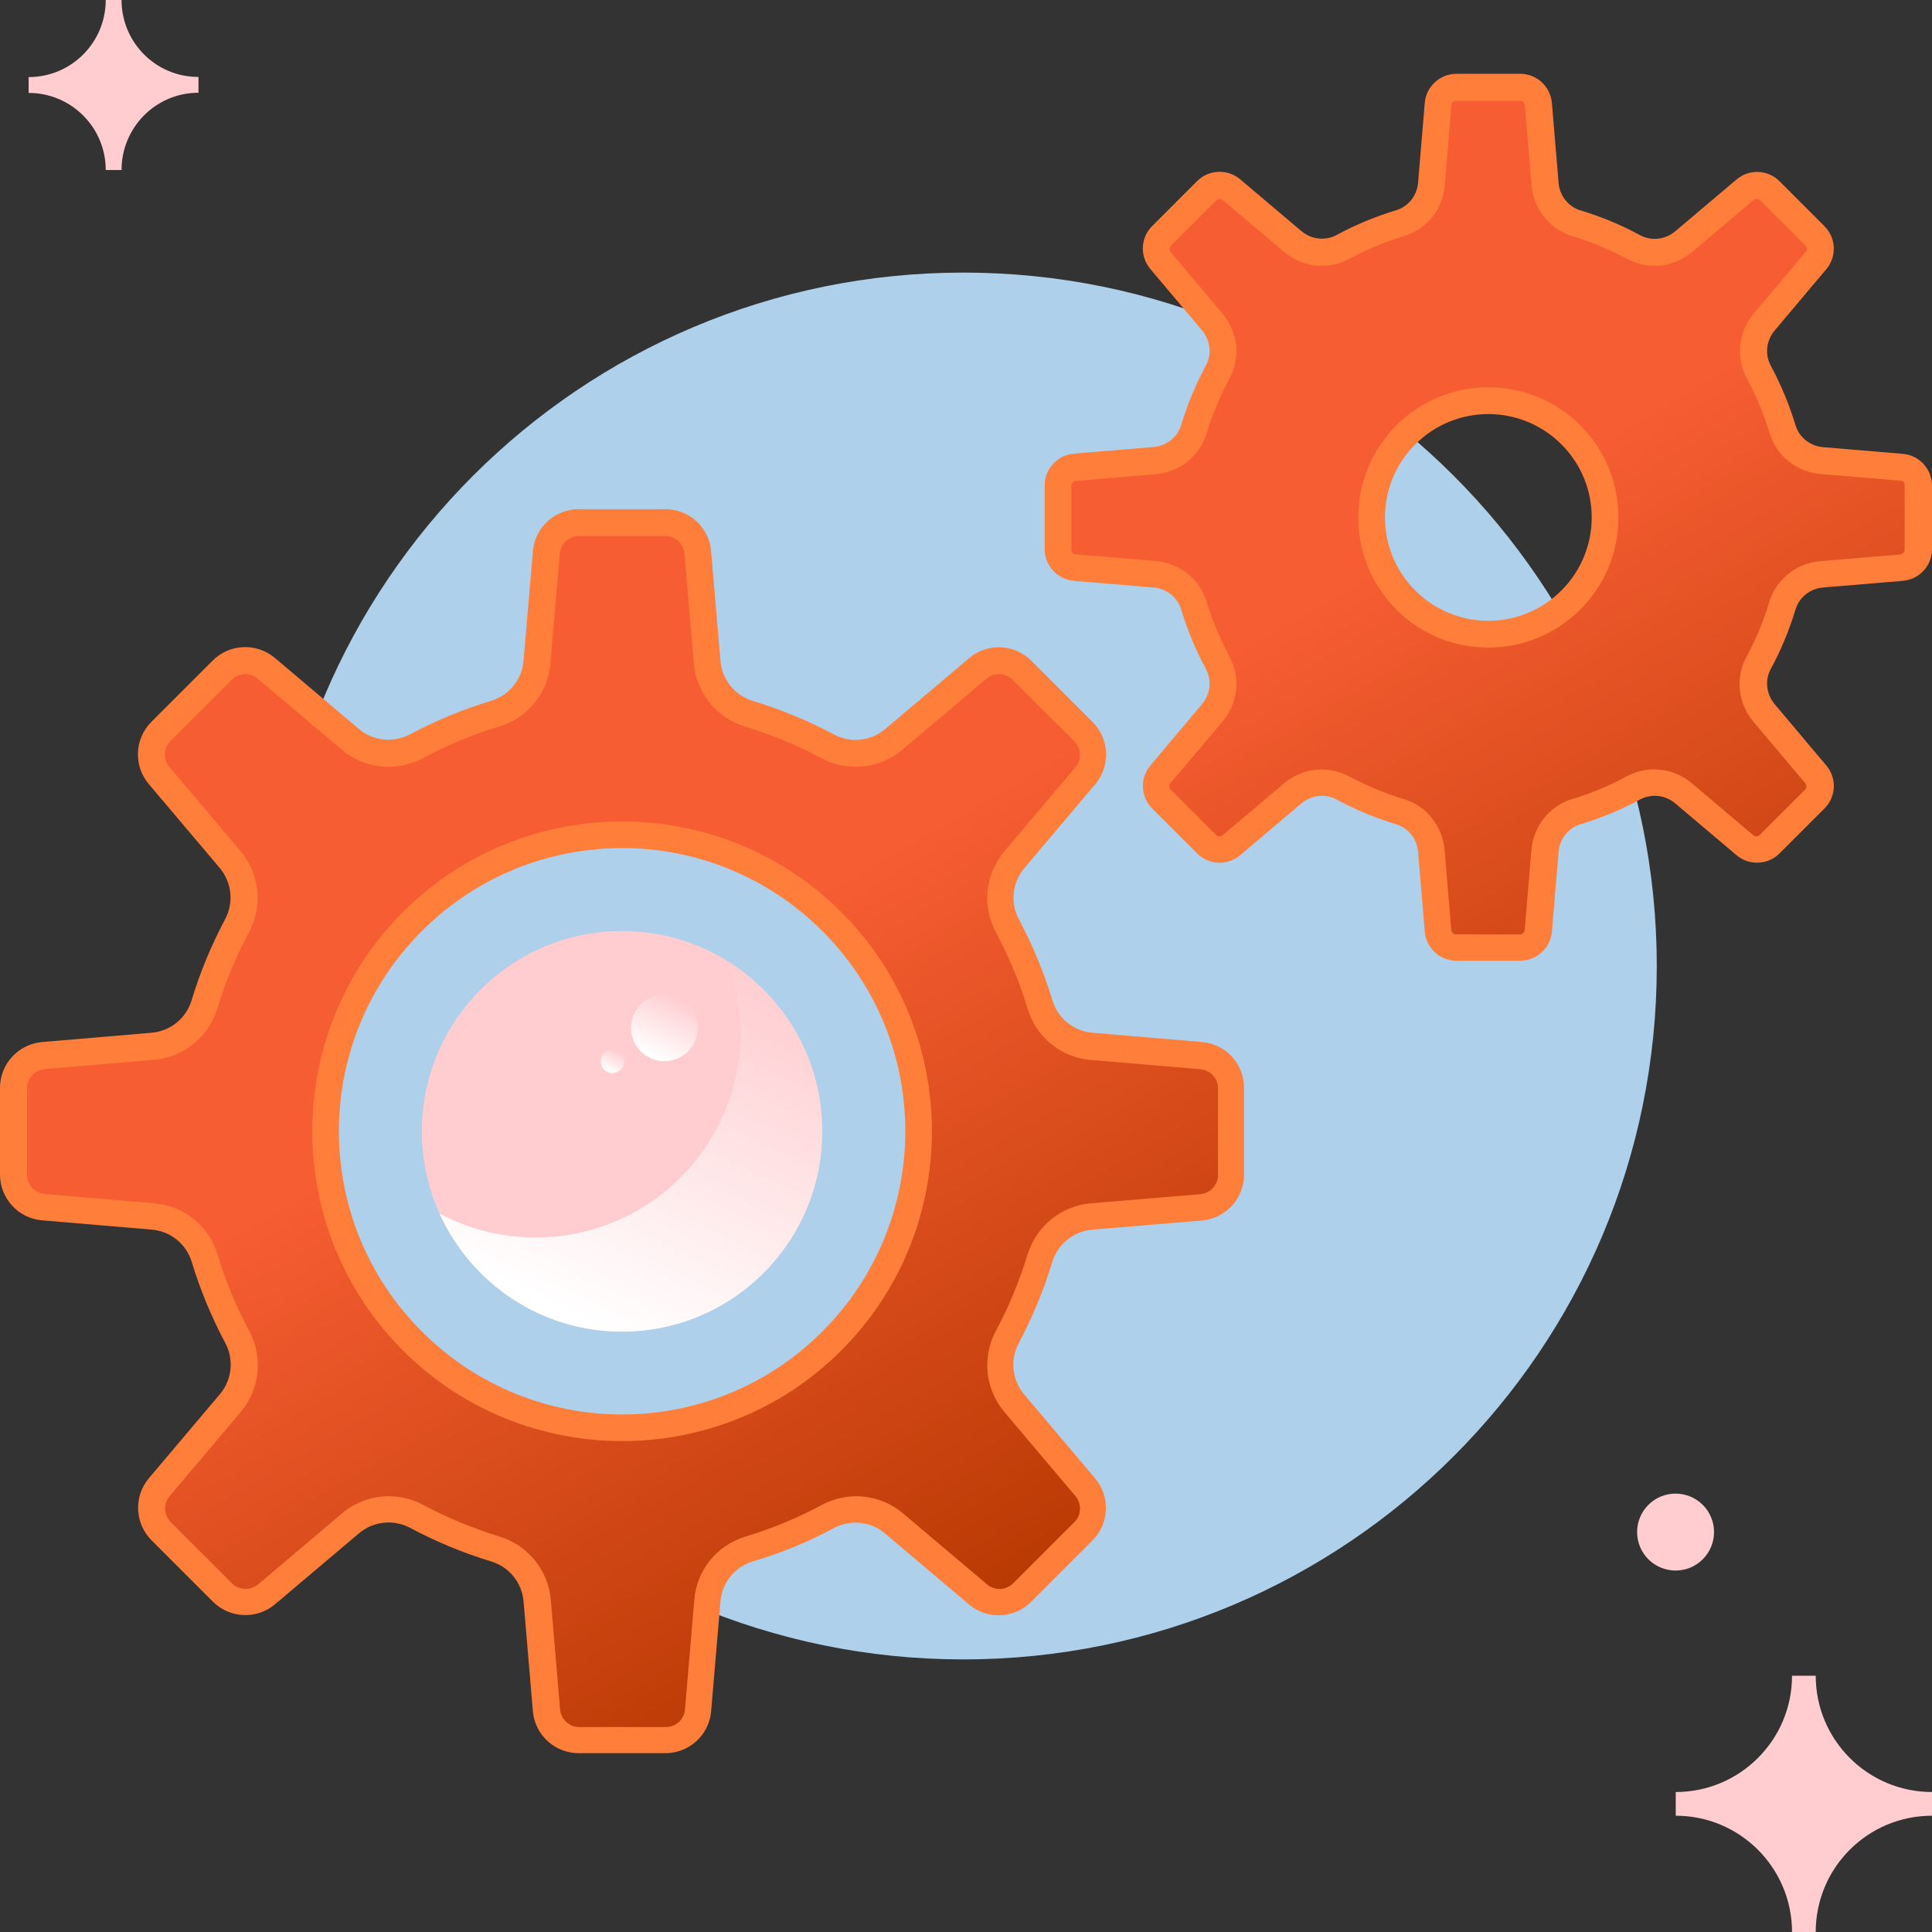 <svg xmlns="http://www.w3.org/2000/svg" width="108" height="108" viewBox="0 0 108 108" fill="none"><rect x="0" y="0" width="108" height="108" fill="#333333" stroke="none"/><g clip-path="url(#clip0_2128_19131)"><path d="M92.615 54C92.615 75.404 75.256 92.762 53.852 92.762C32.449 92.762 15.09 75.404 15.09 54C15.09 32.596 32.449 15.238 53.852 15.238C75.256 15.238 92.615 32.596 92.615 54Z" fill="#AED0EA"/><path d="M108 101.5V100.175C104.407 100.175 101.5 97.259 101.5 93.675H100.175C100.175 97.269 97.259 100.175 93.675 100.175V101.5C97.269 101.5 100.175 104.416 100.175 108H101.5C101.5 104.407 104.407 101.5 108 101.5Z" fill="#FFCDD0"/><path d="M11.095 5.184V4.3C8.719 4.31 6.794 2.376 6.794 0H5.911C5.911 2.376 3.986 4.31 1.601 4.31V5.194C3.977 5.194 5.911 7.118 5.911 9.504H6.794C6.794 7.118 8.719 5.184 11.095 5.184Z" fill="#FFCDD0"/><path d="M95.816 85.644C95.816 86.832 94.853 87.794 93.665 87.794C92.477 87.794 91.515 86.832 91.515 85.644C91.515 84.456 92.477 83.494 93.665 83.494C94.853 83.494 95.816 84.456 95.816 85.644Z" fill="#FFCDD0"/><path d="M67.196 58.251L61.069 57.731C60.019 57.642 59.135 56.926 58.831 55.914C58.359 54.363 57.731 52.841 56.955 51.388C56.464 50.465 56.582 49.327 57.26 48.531L61.226 43.838C62.09 42.817 62.022 41.305 61.079 40.362L57.652 36.936C56.71 35.993 55.198 35.925 54.177 36.789L49.484 40.755C48.678 41.433 47.55 41.55 46.627 41.06C45.173 40.284 43.652 39.656 42.09 39.184C41.089 38.88 40.362 37.996 40.274 36.946L39.754 30.819C39.646 29.484 38.526 28.463 37.191 28.463H32.351C31.016 28.463 29.896 29.484 29.788 30.819L29.268 36.936C29.18 37.986 28.463 38.87 27.452 39.175C25.9 39.646 24.378 40.274 22.916 41.05C21.993 41.541 20.854 41.423 20.058 40.745L15.366 36.779C14.344 35.915 12.832 35.984 11.89 36.926L8.463 40.353C7.521 41.295 7.452 42.807 8.316 43.828L12.283 48.521C12.96 49.327 13.078 50.456 12.587 51.379C11.811 52.841 11.183 54.353 10.712 55.914C10.407 56.926 9.524 57.642 8.473 57.731L2.356 58.251C1.021 58.369 0 59.478 0 60.814V65.654C0 66.989 1.021 68.109 2.356 68.217L8.483 68.737C9.533 68.825 10.417 69.542 10.722 70.553C11.193 72.105 11.821 73.626 12.597 75.08C13.088 76.002 12.97 77.141 12.292 77.937L8.326 82.63C7.462 83.651 7.531 85.163 8.473 86.105L11.9 89.532C12.842 90.475 14.354 90.543 15.375 89.679L20.068 85.713C20.873 85.035 22.003 84.917 22.925 85.408C24.378 86.184 25.9 86.812 27.452 87.284C28.463 87.588 29.18 88.472 29.268 89.522L29.788 95.649C29.896 96.984 31.016 98.005 32.351 98.005H37.191C38.526 98.005 39.646 96.984 39.754 95.649L40.274 89.522C40.362 88.472 41.079 87.588 42.09 87.284C43.642 86.822 45.164 86.204 46.617 85.418C47.54 84.927 48.678 85.045 49.474 85.722L54.167 89.689C55.188 90.553 56.7 90.484 57.642 89.542L61.069 86.115C62.012 85.173 62.08 83.661 61.216 82.64L57.25 77.947C56.572 77.141 56.455 76.012 56.946 75.089C57.721 73.626 58.349 72.115 58.821 70.553C59.125 69.552 60.009 68.825 61.059 68.737L67.186 68.227C68.521 68.109 69.542 66.999 69.542 65.664V60.824C69.552 59.478 68.531 58.369 67.196 58.251ZM45.969 74.432C39.783 80.617 29.769 80.617 23.583 74.432C17.398 68.246 17.398 58.232 23.583 52.046C29.769 45.861 39.783 45.861 45.969 52.046C52.154 58.222 52.154 68.246 45.969 74.432Z" fill="#FF7E3A"/><path d="M34.776 74.432C40.958 74.432 45.969 69.421 45.969 63.239C45.969 57.057 40.958 52.046 34.776 52.046C28.595 52.046 23.584 57.057 23.584 63.239C23.584 69.421 28.595 74.432 34.776 74.432Z" fill="#FFCDD0"/><path d="M40.667 53.735C41.128 54.982 41.393 56.317 41.393 57.731C41.393 64.054 36.268 69.179 29.945 69.179C28.001 69.179 26.175 68.688 24.575 67.844C26.332 71.732 30.23 74.441 34.766 74.441C40.951 74.441 45.959 69.434 45.959 63.249C45.968 59.223 43.848 55.708 40.667 53.735Z" fill="url(#paint0_linear_2128_19131)"/><path d="M108 27.147C108 26.224 107.293 25.449 106.37 25.37L101.913 24.997C101.196 24.938 100.577 24.457 100.371 23.77C100.018 22.611 99.556 21.492 98.987 20.441C98.643 19.803 98.741 19.027 99.203 18.478L102.089 15.051C102.688 14.344 102.639 13.294 101.991 12.646L99.478 10.132C98.82 9.474 97.779 9.435 97.072 10.034L93.646 12.93C93.096 13.392 92.31 13.49 91.682 13.146C90.632 12.577 89.522 12.116 88.354 11.762C87.666 11.556 87.185 10.937 87.126 10.221L86.753 5.763C86.675 4.84 85.909 4.124 84.976 4.124H81.422C80.499 4.124 79.724 4.83 79.645 5.753L79.272 10.211C79.213 10.928 78.732 11.546 78.045 11.752C76.886 12.106 75.767 12.567 74.716 13.137C74.078 13.48 73.302 13.382 72.753 12.921L69.326 10.024C68.619 9.425 67.569 9.474 66.921 10.122L64.407 12.636C63.749 13.294 63.71 14.334 64.309 15.041L67.195 18.468C67.657 19.018 67.755 19.803 67.412 20.431C66.842 21.482 66.381 22.591 66.027 23.76C65.821 24.447 65.202 24.928 64.486 24.987L60.028 25.36C59.105 25.439 58.398 26.214 58.398 27.137V30.692C58.398 31.614 59.105 32.39 60.028 32.469L64.486 32.842C65.202 32.901 65.821 33.382 66.027 34.069C66.381 35.227 66.842 36.347 67.412 37.397C67.755 38.035 67.657 38.811 67.195 39.361L64.309 42.788C63.71 43.494 63.759 44.545 64.407 45.193L66.921 47.706C67.578 48.364 68.619 48.404 69.326 47.805L72.753 44.908C73.302 44.447 74.088 44.349 74.716 44.692C75.767 45.262 76.876 45.723 78.045 46.077C78.732 46.283 79.213 46.901 79.272 47.618L79.645 52.075C79.724 52.998 80.489 53.705 81.422 53.705H84.976C85.899 53.705 86.675 52.998 86.753 52.075L87.126 47.618C87.185 46.901 87.666 46.283 88.354 46.077C89.512 45.723 90.632 45.262 91.682 44.692C92.32 44.349 93.096 44.447 93.646 44.908L97.072 47.805C97.779 48.404 98.83 48.354 99.478 47.706L101.991 45.193C102.649 44.535 102.688 43.494 102.089 42.788L99.203 39.361C98.741 38.811 98.643 38.026 98.987 37.397C99.556 36.347 100.018 35.237 100.371 34.069C100.577 33.382 101.196 32.901 101.913 32.842L106.37 32.469C107.293 32.39 108 31.624 108 30.692V27.147ZM87.284 33.009C85.025 35.267 81.373 35.267 79.115 33.009C76.857 30.75 76.857 27.098 79.115 24.84C81.373 22.582 85.025 22.582 87.284 24.84C89.542 27.098 89.542 30.75 87.284 33.009Z" fill="#FF7E3A"/><path d="M37.142 59.321C38.173 59.321 39.008 58.486 39.008 57.456C39.008 56.425 38.173 55.59 37.142 55.59C36.112 55.59 35.277 56.425 35.277 57.456C35.277 58.486 36.112 59.321 37.142 59.321Z" fill="url(#paint1_linear_2128_19131)"/><path d="M34.236 59.989C34.599 59.989 34.894 59.694 34.894 59.331C34.894 58.968 34.599 58.673 34.236 58.673C33.873 58.673 33.578 58.968 33.578 59.331C33.578 59.694 33.873 59.989 34.236 59.989Z" fill="url(#paint2_linear_2128_19131)"/><path d="M56.592 37.997C56.19 37.604 55.571 37.574 55.149 37.938L50.456 41.904C49.179 42.984 47.393 43.171 45.92 42.385C44.565 41.659 43.132 41.07 41.659 40.618C40.058 40.137 38.929 38.743 38.782 37.074L38.262 30.947C38.213 30.397 37.751 29.965 37.201 29.965H32.361C31.811 29.965 31.34 30.397 31.291 30.947L30.77 37.074C30.633 38.743 29.504 40.137 27.894 40.618C26.421 41.06 24.988 41.659 23.633 42.385C22.16 43.171 20.373 42.984 19.097 41.904L14.403 37.938C13.972 37.574 13.353 37.604 12.96 37.997L9.534 41.423C9.141 41.816 9.111 42.444 9.475 42.876L13.441 47.569C14.521 48.846 14.708 50.633 13.922 52.105C13.196 53.46 12.607 54.894 12.155 56.366C11.664 57.967 10.28 59.096 8.611 59.243L2.494 59.764C1.944 59.813 1.512 60.274 1.512 60.834V65.674C1.512 66.224 1.944 66.695 2.494 66.744L8.621 67.265C10.29 67.402 11.684 68.531 12.165 70.141C12.617 71.614 13.206 73.047 13.932 74.402C14.718 75.885 14.531 77.662 13.451 78.938L9.485 83.632C9.121 84.064 9.151 84.682 9.543 85.085L12.97 88.511C13.363 88.904 14.001 88.924 14.423 88.57L19.116 84.603C19.872 83.965 20.795 83.641 21.728 83.641C22.386 83.641 23.044 83.798 23.652 84.122C25.007 84.849 26.441 85.438 27.913 85.89C29.514 86.381 30.643 87.765 30.79 89.434L31.31 95.561C31.36 96.11 31.821 96.542 32.381 96.542H37.221C37.781 96.542 38.242 96.12 38.291 95.561L38.812 89.434C38.949 87.765 40.078 86.371 41.688 85.89C43.161 85.448 44.594 84.849 45.949 84.122C47.422 83.337 49.209 83.523 50.485 84.603L55.178 88.57C55.61 88.933 56.229 88.904 56.632 88.511L60.058 85.085C60.451 84.692 60.48 84.064 60.117 83.632L56.15 78.938C55.07 77.662 54.884 75.875 55.669 74.402C56.396 73.047 56.985 71.614 57.437 70.141C57.928 68.531 59.322 67.412 60.981 67.265L67.108 66.754C67.657 66.705 68.089 66.243 68.089 65.684V60.843C68.089 60.284 67.667 59.822 67.108 59.773L60.981 59.253C59.312 59.115 57.918 57.986 57.437 56.376C56.995 54.904 56.396 53.47 55.669 52.115C54.884 50.642 55.07 48.855 56.15 47.579L60.117 42.886C60.47 42.464 60.451 41.826 60.058 41.443L56.592 37.997ZM47.029 75.492C43.652 78.87 39.214 80.558 34.776 80.558C30.338 80.558 25.901 78.87 22.523 75.492C15.768 68.737 15.768 57.741 22.523 50.986C29.278 44.231 40.274 44.231 47.029 50.986C53.784 57.741 53.784 68.737 47.029 75.492Z" fill="url(#paint3_linear_2128_19131)"/><path d="M106.243 26.872L101.775 26.499C100.43 26.382 99.301 25.488 98.918 24.202C98.604 23.151 98.172 22.13 97.652 21.158C97.014 19.98 97.171 18.547 98.045 17.516L100.931 14.089C101.019 13.981 101.019 13.814 100.911 13.716L98.398 11.203C98.29 11.095 98.133 11.095 98.025 11.183L94.598 14.079C93.558 14.953 92.134 15.11 90.956 14.472C89.984 13.952 88.963 13.52 87.912 13.206C86.636 12.823 85.733 11.703 85.615 10.348L85.242 5.891C85.232 5.744 85.114 5.636 84.967 5.636H81.413C81.265 5.636 81.147 5.744 81.138 5.891L80.765 10.348C80.657 11.694 79.753 12.823 78.467 13.206C77.417 13.52 76.395 13.942 75.424 14.472C74.245 15.11 72.812 14.953 71.781 14.079L68.354 11.193C68.246 11.104 68.079 11.104 67.981 11.213L65.468 13.726C65.37 13.824 65.36 13.991 65.448 14.099L68.335 17.526C69.209 18.556 69.366 19.99 68.728 21.168C68.207 22.14 67.775 23.161 67.461 24.212C67.078 25.488 65.959 26.391 64.604 26.509L60.146 26.882C59.999 26.892 59.891 27.01 59.891 27.157V30.711C59.891 30.859 59.999 30.977 60.146 30.986L64.604 31.359C65.949 31.477 67.078 32.371 67.461 33.657C67.775 34.707 68.207 35.728 68.728 36.7C69.366 37.879 69.209 39.312 68.335 40.343L65.438 43.77C65.34 43.878 65.35 44.044 65.458 44.153L67.972 46.666C68.07 46.764 68.237 46.774 68.345 46.686L71.771 43.799C72.38 43.279 73.126 43.014 73.882 43.014C74.402 43.014 74.933 43.141 75.414 43.397C76.386 43.917 77.407 44.349 78.457 44.663C79.743 45.046 80.637 46.165 80.755 47.52L81.128 51.978C81.138 52.125 81.255 52.233 81.403 52.233H84.957C85.104 52.233 85.222 52.125 85.232 51.978L85.605 47.52C85.713 46.175 86.616 45.056 87.893 44.663C88.943 44.349 89.964 43.927 90.936 43.397C92.114 42.758 93.548 42.915 94.579 43.789L98.005 46.686C98.113 46.784 98.28 46.774 98.378 46.666L100.892 44.153C101 44.044 101 43.887 100.911 43.779L98.025 40.353C97.151 39.322 96.994 37.889 97.632 36.71C98.153 35.738 98.585 34.717 98.899 33.667C99.282 32.39 100.401 31.487 101.756 31.369L106.213 30.996C106.361 30.986 106.469 30.859 106.469 30.721V27.167C106.498 27.01 106.39 26.882 106.243 26.872ZM88.344 34.069C86.93 35.483 85.065 36.2 83.2 36.2C81.334 36.2 79.469 35.493 78.055 34.069C75.217 31.232 75.217 26.617 78.055 23.78C80.892 20.942 85.507 20.942 88.344 23.78C91.182 26.617 91.182 31.232 88.344 34.069Z" fill="url(#paint4_linear_2128_19131)"/></g><defs><linearGradient id="paint0_linear_2128_19131" x1="41.335" y1="53.927" x2="32.102" y2="73.523" gradientUnits="userSpaceOnUse"><stop stop-color="white" stop-opacity="0"/><stop offset="1" stop-color="white"/></linearGradient><linearGradient id="paint1_linear_2128_19131" x1="37.945" y1="55.754" x2="36.398" y2="59.035" gradientUnits="userSpaceOnUse"><stop stop-color="white" stop-opacity="0"/><stop offset="1" stop-color="white"/></linearGradient><linearGradient id="paint2_linear_2128_19131" x1="34.52" y1="58.721" x2="33.971" y2="59.886" gradientUnits="userSpaceOnUse"><stop stop-color="white" stop-opacity="0"/><stop offset="1" stop-color="white"/></linearGradient><linearGradient id="paint3_linear_2128_19131" x1="52.896" y1="94.404" x2="31.698" y2="57.943" gradientUnits="userSpaceOnUse"><stop stop-color="#B53700"/><stop offset="1" stop-color="#F65D32"/></linearGradient><linearGradient id="paint4_linear_2128_19131" x1="103.999" y1="64.693" x2="82.8" y2="28.232" gradientUnits="userSpaceOnUse"><stop stop-color="#B53700"/><stop offset="1" stop-color="#F65D32"/></linearGradient><clipPath id="clip0_2128_19131"><rect width="108" height="108" fill="white"/></clipPath></defs></svg>